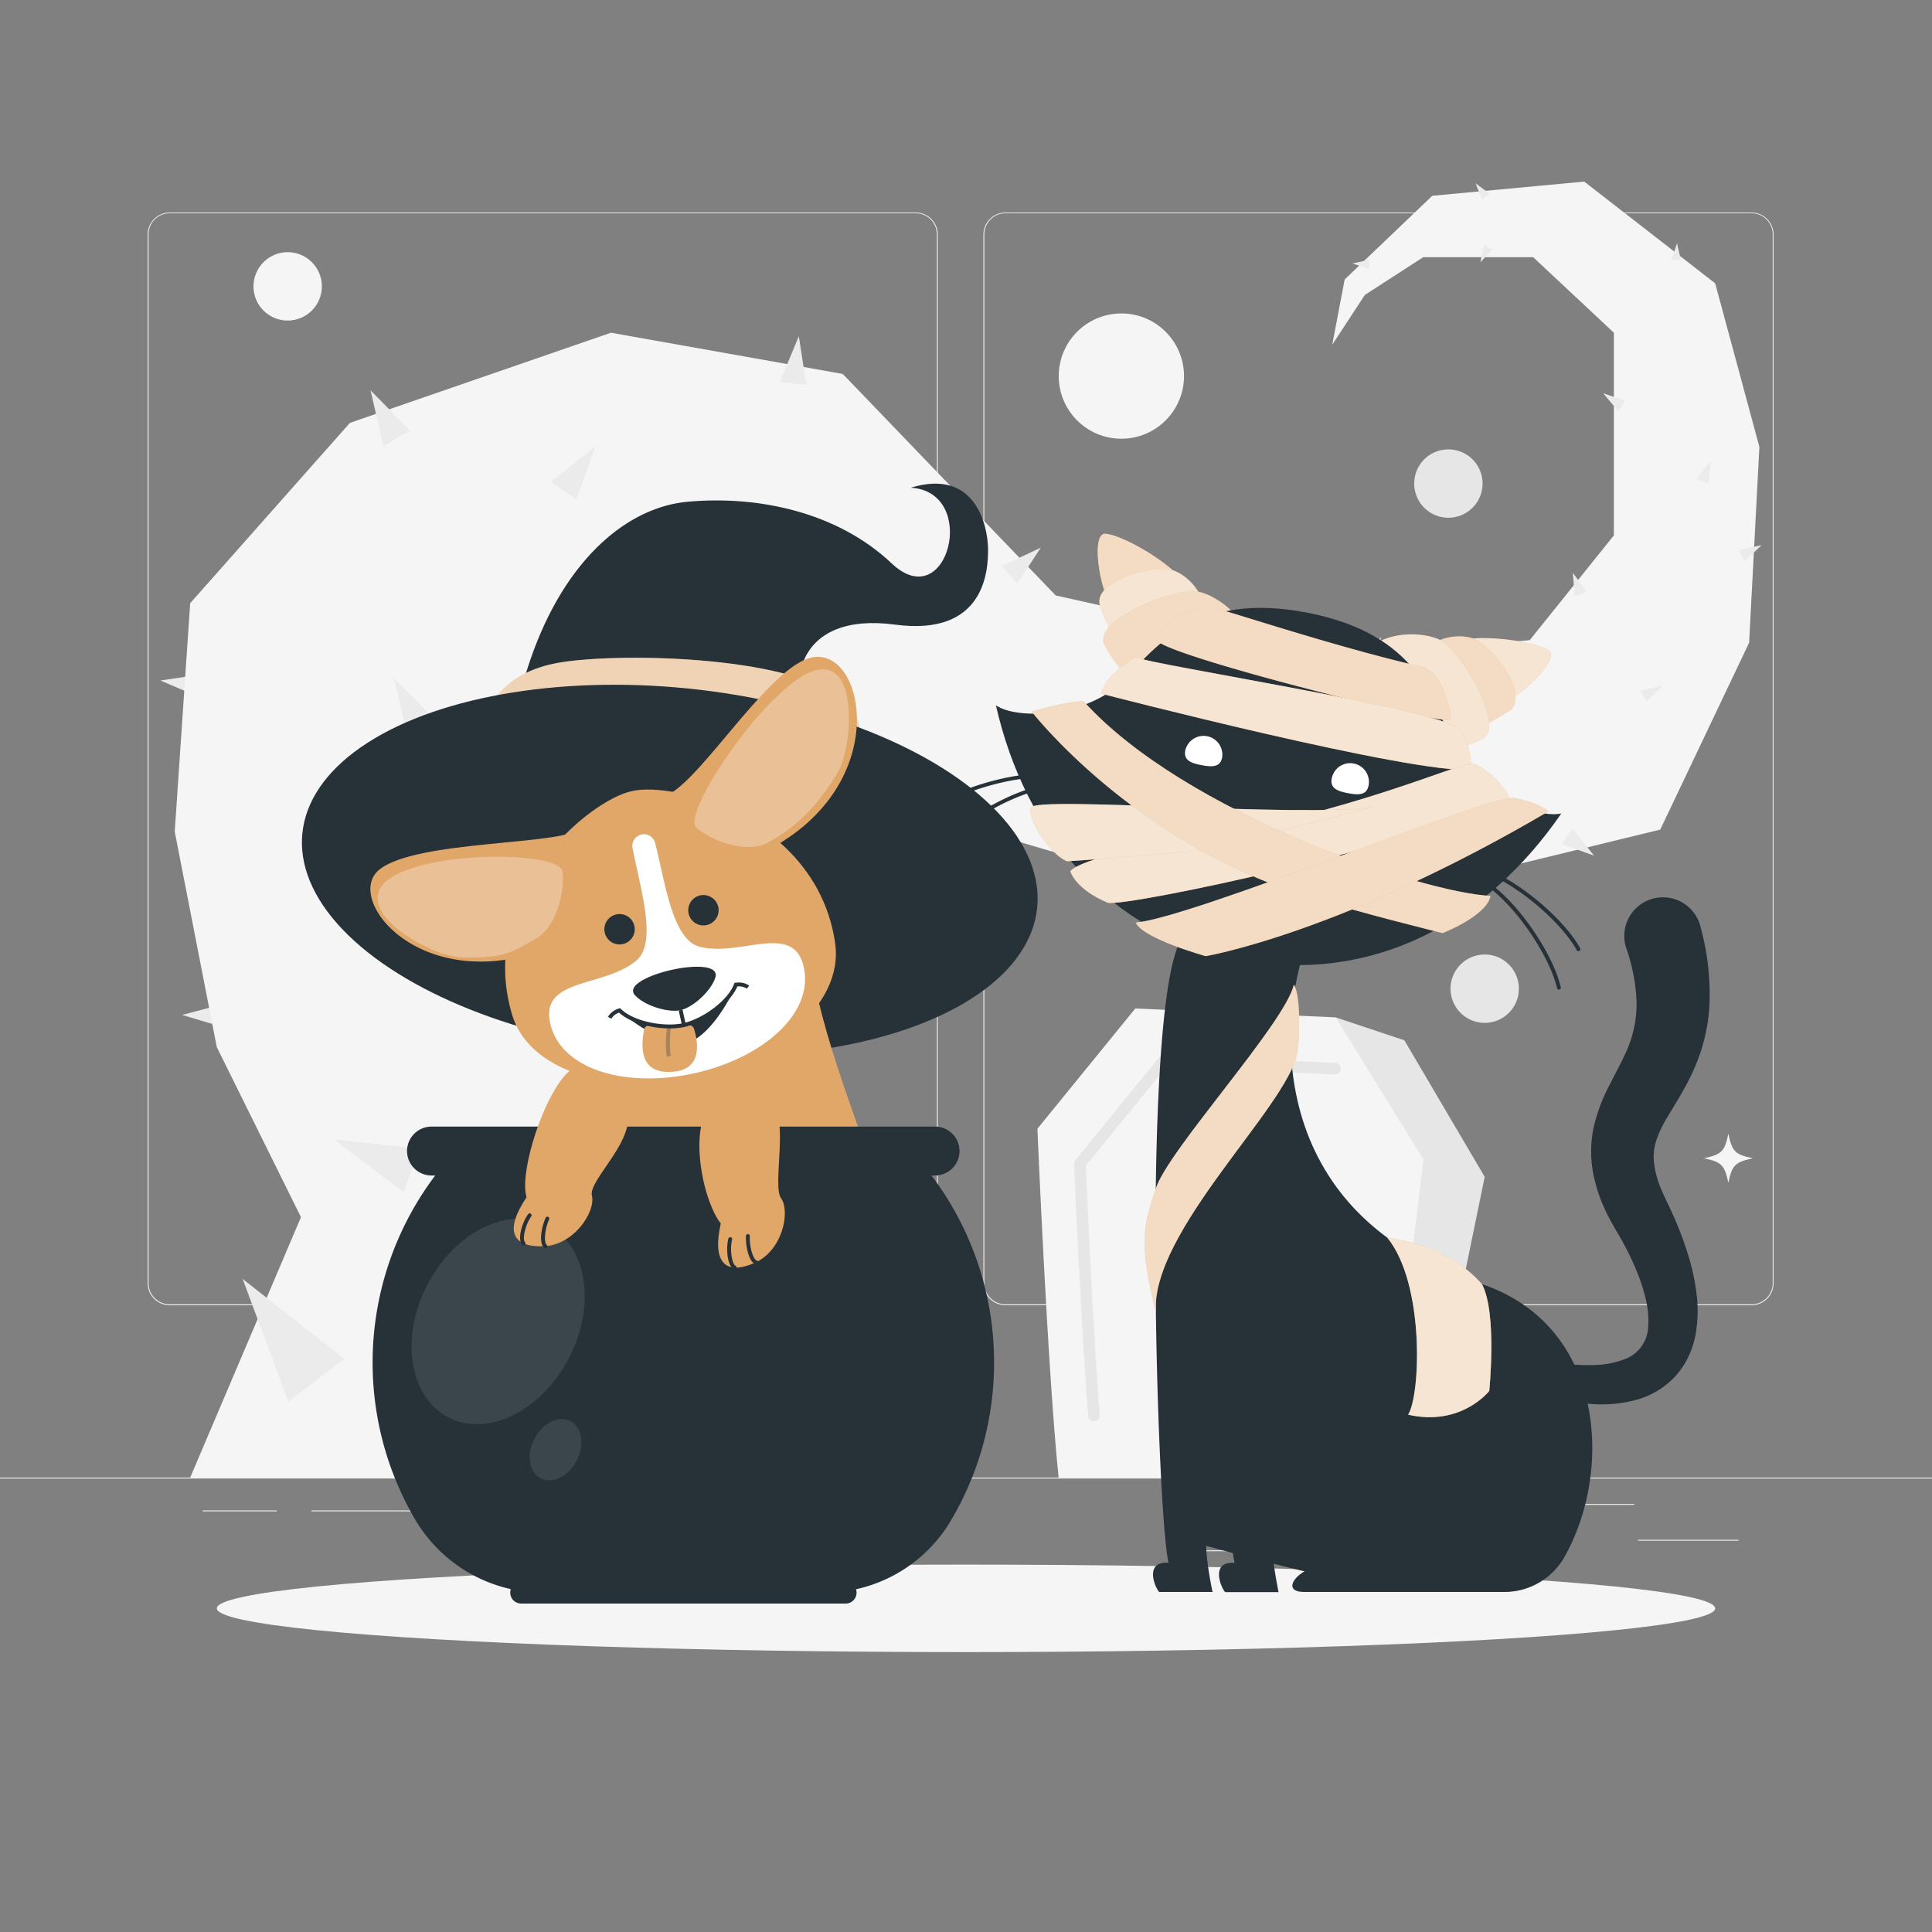 <svg xmlns="http://www.w3.org/2000/svg" viewBox="0 0 500 500"><rect x="0" y="0" width="500" height="500" fill="#808080" stroke="none"/><g id="freepik--background-complete--inject-61"><rect y="382.4" width="500" height="0.25" style="fill:#ebebeb"></rect><path d="M237,337.8H43.91a5.71,5.71,0,0,1-5.7-5.71V60.66A5.71,5.71,0,0,1,43.91,55H237a5.71,5.71,0,0,1,5.71,5.71V332.09A5.71,5.71,0,0,1,237,337.8ZM43.91,55.2a5.46,5.46,0,0,0-5.45,5.46V332.09a5.46,5.46,0,0,0,5.45,5.46H237a5.47,5.47,0,0,0,5.46-5.46V60.66A5.47,5.47,0,0,0,237,55.2Z" style="fill:#ebebeb"></path><path d="M453.31,337.8H260.21a5.72,5.72,0,0,1-5.71-5.71V60.66A5.72,5.72,0,0,1,260.21,55h193.1A5.71,5.71,0,0,1,459,60.66V332.09A5.71,5.71,0,0,1,453.31,337.8ZM260.21,55.2a5.47,5.47,0,0,0-5.46,5.46V332.09a5.47,5.47,0,0,0,5.46,5.46h193.1a5.47,5.47,0,0,0,5.46-5.46V60.66a5.47,5.47,0,0,0-5.46-5.46Z" style="fill:#ebebeb"></path><rect x="423.9" y="398.49" width="26" height="0.25" style="fill:#ebebeb"></rect><rect x="311" y="401.21" width="45.03" height="0.25" style="fill:#ebebeb"></rect><rect x="362.11" y="389.21" width="60.79" height="0.25" style="fill:#ebebeb"></rect><rect x="52.46" y="390.89" width="19.23" height="0.25" style="fill:#ebebeb"></rect><rect x="80.6" y="390.89" width="55.29" height="0.25" style="fill:#ebebeb"></rect><rect x="169.67" y="395.11" width="74.47" height="0.25" style="fill:#ebebeb"></rect><polygon points="55.94 173.98 55.13 181.91 41.49 176.11 55.94 173.98" style="fill:#ebebeb"></polygon><polygon points="64.84 258 64.92 267.99 47.12 262.66 64.84 258" style="fill:#ebebeb"></polygon><polygon points="443.89 73.33 410 47 370.67 50.67 348 72.33 344.78 89.22 353.22 76.33 368.33 66.56 396.78 66.56 417.67 86.11 417.67 138.56 395.89 165.67 345.22 170.11 273.22 154.11 218.11 96.78 158.11 86.11 90.56 109.44 49.22 156.11 45.22 215.22 56.11 271 77.89 315 49.22 382.4 238.11 382.4 217.33 348.33 198 291.33 173.33 264 148 211 174.33 179.33 233.67 209 302.67 229.33 364 230.67 429.67 214.7 452.67 166.33 455.33 115.67 443.89 73.33" style="fill:#f5f5f5"></polygon><polygon points="106.11 111.44 99.22 115.44 95.89 101 106.11 111.44" style="fill:#ebebeb"></polygon><polygon points="208.67 99.58 201.77 98.92 206.74 87.01 208.67 99.58" style="fill:#ebebeb"></polygon><polygon points="202.83 145.51 200.19 139.09 213.05 137.92 202.83 145.51" style="fill:#ebebeb"></polygon><polygon points="221.57 199.3 228.36 197.87 227.19 210.72 221.57 199.3" style="fill:#ebebeb"></polygon><polygon points="263.31 150.93 259.25 146.49 269.37 141.72 263.31 150.93" style="fill:#ebebeb"></polygon><polygon points="290.98 186.39 289.35 180.6 300.53 180.87 290.98 186.39" style="fill:#ebebeb"></polygon><polygon points="356.05 173.59 351.63 171.72 357.39 164.89 356.05 173.59" style="fill:#ebebeb"></polygon><polygon points="372.78 192.46 369.21 189.25 376.87 184.66 372.78 192.46" style="fill:#ebebeb"></polygon><polygon points="410.59 153.11 407.54 154.33 407.05 148.23 410.59 153.11" style="fill:#ebebeb"></polygon><polygon points="426.1 181.57 424.48 178.71 430.45 177.41 426.1 181.57" style="fill:#ebebeb"></polygon><polygon points="442.15 125.14 439.08 123.98 442.83 119.15 442.15 125.14" style="fill:#ebebeb"></polygon><polygon points="451.54 145.24 449.93 142.38 455.9 141.08 451.54 145.24" style="fill:#ebebeb"></polygon><polygon points="420.61 103.68 418.84 106.45 414.89 101.78 420.61 103.68" style="fill:#ebebeb"></polygon><polygon points="435.01 67.32 432.57 67.26 434.01 62.94 435.01 67.32" style="fill:#ebebeb"></polygon><polygon points="385.48 50.1 383.59 51.66 381.86 47.44 385.48 50.1" style="fill:#ebebeb"></polygon><polygon points="354.43 67.2 354.37 69.64 350.05 68.19 354.43 67.2" style="fill:#ebebeb"></polygon><polygon points="384.02 63.48 386.23 64.54 383.13 67.88 384.02 63.48" style="fill:#ebebeb"></polygon><polygon points="345.37 214.98 348.05 211 353.65 217.96 345.37 214.98" style="fill:#ebebeb"></polygon><polygon points="404.25 218.46 406.94 214.48 412.54 221.44 404.25 218.46" style="fill:#ebebeb"></polygon><polygon points="291.18 218.59 294.97 213.92 301.19 223.22 291.18 218.59" style="fill:#ebebeb"></polygon><polygon points="101.83 223 96.94 229.28 88.45 217.13 101.83 223" style="fill:#ebebeb"></polygon><polygon points="168.34 284.61 162.63 275.58 181.81 270.37 168.34 284.61" style="fill:#ebebeb"></polygon><polygon points="166.94 346.88 156.64 335.41 182.69 323.38 166.94 346.88" style="fill:#ebebeb"></polygon><polygon points="89.1 351.65 74.65 362.78 62.79 330.98 89.1 351.65" style="fill:#ebebeb"></polygon><polygon points="108.62 297.21 104.47 308.57 86.55 294.94 108.62 297.21" style="fill:#ebebeb"></polygon><polygon points="146.22 227.99 143.73 220.42 158.56 220.16 146.22 227.99" style="fill:#ebebeb"></polygon><polygon points="112.25 185.88 105.39 189.93 101.95 175.51 112.25 185.88" style="fill:#ebebeb"></polygon><polygon points="149.18 129.18 142.59 124.7 154.16 115.44 149.18 129.18" style="fill:#ebebeb"></polygon><polygon points="363.45 269.23 345.65 263.29 310.63 382.4 368.26 382.4 384.24 304.57 363.45 269.23" style="fill:#e6e6e6"></polygon><path d="M345.65,263.29,293.81,261l-25.33,31.11s2.6,62.24,5.49,90.31h84.29l10.15-82.34Z" style="fill:#f5f5f5"></path><path d="M283.1,367.84a1.5,1.5,0,0,1-1.49-1.39c-2-26-3.62-64.82-3.64-65.21a1.47,1.47,0,0,1,.34-1L300,273.61a1.49,1.49,0,0,1,1.23-.55l44.35,2a1.5,1.5,0,1,1-.14,3l-43.59-1.94L281,301.68c.21,4.9,1.75,40.3,3.61,64.54a1.5,1.5,0,0,1-1.38,1.61Z" style="fill:#e6e6e6"></path><circle cx="290.21" cy="97.33" r="16.21" style="fill:#f5f5f5"></circle><circle cx="74.45" cy="74.11" r="8.85" style="fill:#f5f5f5"></circle><circle cx="208.67" cy="232.92" r="8.85" style="fill:#e6e6e6"></circle><circle cx="374.82" cy="125.14" r="8.85" transform="translate(191.26 475.07) rotate(-80.78)" style="fill:#e6e6e6"></circle><circle cx="384.24" cy="255.87" r="8.85" style="fill:#e6e6e6"></circle><path d="M453.65,299.76c-4.61,1-5.39,1.74-6.35,6.35-1-4.61-1.74-5.39-6.35-6.35,4.61-1,5.39-1.74,6.35-6.35C448.26,298,449,298.8,453.65,299.76Z" style="fill:#f5f5f5"></path></g><g id="freepik--Shadow--inject-61"><ellipse id="freepik--path--inject-61" cx="250" cy="416.24" rx="193.89" ry="11.32" style="fill:#f5f5f5"></ellipse></g><g id="freepik--pet-1--inject-61"><path d="M130.46,209.16c2.31-51,25.28-77.24,47.42-79.3,18.05-1.68,38.72,2.55,52.87,15.94,14.59,13.79,22.74-18.57,4.95-19.58,16.85-5.16,19.9,10,20,15.65s-.71,22.9-24.07,19.78c-25-3.35-30.45,14.8-19.83,34C192,221.66,130.46,209.16,130.46,209.16Z" style="fill:#263238"></path><path d="M127.25,203.51c-6.44-18.5,2-28.87,16.24-31.79S204.23,169.34,218,181s-7.8,29.89-7.8,29.89Z" style="fill:#E1A769"></path><path d="M127.25,203.51c-6.44-18.5,2-28.87,16.24-31.79S204.23,169.34,218,181s-7.8,29.89-7.8,29.89Z" style="fill:#fff;opacity:0.5"></path><ellipse cx="173.33" cy="225.26" rx="47.34" ry="95.57" transform="translate(-68.26 375.01) rotate(-84.21)" style="fill:#263238"></ellipse><path d="M210.18,250.69c6.64,42.16,45.42,101.24,12.45,115.18s-79.5-.72-76.18-33.41,2.87-57-2.66-69.11S210.18,250.69,210.18,250.69Z" style="fill:#E1A769"></path><path d="M163.55,204.74c-11,2.23-40.3,26.62-31.05,57.76,4.84,16.32,29,20.61,47.53,16.5s38.6-18.21,36.09-35.05C211.33,211.82,174.48,202.1,163.55,204.74Z" style="fill:#E1A769"></path><path d="M181,245c-7.13-1.91-8.89-17.07-11.53-27.11a3,3,0,0,0-5.81,1.29c1.86,10.21,6.67,24.69,1,29.44-8.32,7-25,4.37-22.24,16.31s19.64,16.73,37.27,12.83,30.9-15.39,28.34-27.38S191.54,247.79,181,245Z" style="fill:#fff"></path><path d="M150.05,214.42c-4.11,4.4-42.39,2.89-51.91,10.66S109.8,259,144,244.61C155.45,228.3,150.05,214.42,150.05,214.42Z" style="fill:#E1A769"></path><path d="M145.52,225.46c-.88-5.38-37.72-5.44-46.09,3.11-7.57,7.74,11.92,18.82,19.67,19.16,12.29.53,14.27-1.94,19.56-4.8S146.35,230.47,145.52,225.46Z" style="fill:#fff;opacity:0.3"></path><path d="M164.18,239.65a3.93,3.93,0,1,1-4.69-3A3.92,3.92,0,0,1,164.18,239.65Z" style="fill:#263238"></path><path d="M170.87,206.2c8,0,26.8-32.5,38.61-35.89,14.48-4.17,22.45,34-12.84,50.69C177.41,215.69,170.87,206.2,170.87,206.2Z" style="fill:#E1A769"></path><path d="M180.18,214.11c-4-3.74,19.71-38.62,31.47-40.78,10.65-2,9,20.38,4.92,27-6.42,10.49-12.74,15-18.07,17.83S183.88,217.6,180.18,214.11Z" style="fill:#fff;opacity:0.3"></path><path d="M178.21,236.42a3.93,3.93,0,1,0,3-4.69A3.93,3.93,0,0,0,178.21,236.42Z" style="fill:#263238"></path><path d="M173.81,251c-5.24,1.16-11.92,3.93-9.45,6.6s8.52,4.55,11.77,3.83,7.93-5,9-8.45S179.05,249.81,173.81,251Z" style="fill:#263238"></path><rect x="176.06" y="261.36" width="1" height="3.98" transform="translate(-52.84 44.49) rotate(-12.51)" style="fill:#263238"></rect><path d="M160.34,261.5c3.5,3.41,12.55,9.38,17.63,8.25s10.77-10.36,12.5-14.93C184.5,266.81,169.58,268.47,160.34,261.5Z" style="fill:#263238"></path><path d="M168.41,265.38a1.44,1.44,0,0,0-1.76,1.18c-.89,5.16-.81,11.64,7.83,10.78,7.38-.74,6.14-7.76,5.16-11a1.46,1.46,0,0,0-1.79-1,16.83,16.83,0,0,1-4.4.46A21.8,21.8,0,0,1,168.41,265.38Z" style="fill:#E1A769"></path><path d="M172.67,273.54c-.52-1.23-.4-6,0-7.84l1,.2c-.39,2-.41,6.36,0,7.25Z" style="fill:#263238;opacity:0.3"></path><path d="M173.34,266.15c-4.65,0-10.19-1.41-13.12-4.08a3.76,3.76,0,0,0-2,1.56l-.89-.46A4.8,4.8,0,0,1,160.2,261l.28-.09.21.21c3.47,3.38,11.41,4.72,16.19,3.66s11.41-5.63,13.12-10.17l.1-.27.3,0a4.83,4.83,0,0,1,3.49.73l-.61.79a3.78,3.78,0,0,0-2.46-.57c-2,4.73-8.79,9.41-13.72,10.5A17.49,17.49,0,0,1,173.34,266.15Z" style="fill:#263238"></path><path d="M242,304.22H111.67a6.35,6.35,0,0,1-6.33-6.33h0a6.35,6.35,0,0,1,6.33-6.33H242a6.35,6.35,0,0,1,6.33,6.33h0A6.35,6.35,0,0,1,242,304.22Z" style="fill:#263238"></path><path d="M218.87,415h-84a2.83,2.83,0,0,1-2.82-2.82h0a2.83,2.83,0,0,1,2.82-2.82h84a2.82,2.82,0,0,1,2.81,2.82h0A2.82,2.82,0,0,1,218.87,415Z" style="fill:#263238"></path><path d="M257.26,352.61a80,80,0,0,1-11.54,41.52,38,38,0,0,1-32.56,18.05H140.55a38.43,38.43,0,0,1-33.15-19,80.43,80.43,0,0,1,8.84-93.41H237.45A80.07,80.07,0,0,1,257.26,352.61Z" style="fill:#263238"></path><ellipse cx="128.92" cy="342" rx="27.97" ry="20.64" transform="translate(-234 298.67) rotate(-62.54)" style="fill:#fff;opacity:0.1"></ellipse><ellipse cx="143.77" cy="375.2" rx="8.35" ry="6.16" transform="translate(-255.45 329.74) rotate(-62.54)" style="fill:#fff;opacity:0.1"></ellipse><path d="M147.39,277.12c-6.57,5.73-13.13,26.31-11.11,32.73-5.88,8.72-3.64,12.95,4.33,12.69s13.59-9,12.58-13.11,12-14.68,8.93-22.81C159.79,280.46,152,273.09,147.39,277.12Z" style="fill:#E1A769"></path><path d="M141.18,323.05a.53.53,0,0,1-.3-.09c-1.5-1.11-.78-5.28.3-7.74a.5.5,0,1,1,.91.4c-1.18,2.72-1.35,6-.61,6.53a.5.5,0,0,1-.3.9Z" style="fill:#263238"></path><path d="M135.48,322.28a.52.52,0,0,1-.38-.17c-1.18-1.33-.11-5.51,1.57-7.88a.5.5,0,0,1,.82.58c-1.59,2.23-2.33,5.86-1.64,6.64a.49.49,0,0,1,0,.7A.48.48,0,0,1,135.48,322.28Z" style="fill:#263238"></path><path d="M182.74,287.64c-4,7.73-.41,23.73,3.8,29-2.31,10.26,1.31,13.39,8.65,10.25s9.39-13.32,6.95-16.78,2.49-21.9-3.06-25.45S185.58,282.21,182.74,287.64Z" style="fill:#E1A769"></path><path d="M195.72,327.18l-.13,0c-1.8-.49-2.64-4.64-2.54-7.32a.54.54,0,0,1,.52-.48.5.5,0,0,1,.48.52c-.11,3,.92,6.08,1.8,6.32a.49.49,0,0,1,.35.61A.5.5,0,0,1,195.72,327.18Z" style="fill:#263238"></path><path d="M190.13,328.53a.46.46,0,0,1-.23-.06c-1.59-.81-2.11-5.1-1.4-7.91a.49.49,0,0,1,.6-.36.5.5,0,0,1,.37.6c-.67,2.66,0,6.31.88,6.78a.5.5,0,0,1-.22.95Z" style="fill:#263238"></path></g><g id="freepik--pet-2--inject-61"><path d="M389.31,412a17.83,17.83,0,0,0,15.53-9c12.77-22.53,10.54-60.47-22.08-70.92-52.41-16.78-52.48-62.73-45.51-85.17s-25.43-28-33.44,1.1-4.18,145.37-1.39,156.43C296,404,298.93,410.94,300,412H313.8s-1.63-7.72-1.63-11.9c4.06.93,41.66,11.9,57.47,11.9Z" style="fill:#263238"></path><path d="M404.86,352.9a47.94,47.94,0,0,0,8.06.36,23.36,23.36,0,0,0,7.14-1.36,9.26,9.26,0,0,0,6.48-8.54,23,23,0,0,0-.56-6.87,45.8,45.8,0,0,0-2.34-7.37,75.35,75.35,0,0,0-3.49-7.34c-.66-1.21-1.34-2.41-2.06-3.6l-.58-1c-.2-.37-.42-.73-.61-1.11-.4-.75-.8-1.5-1.17-2.29a40.36,40.36,0,0,1-3.47-10.45,30.11,30.11,0,0,1,.29-12.06A45.4,45.4,0,0,1,416.44,281c1.46-2.91,2.85-5.42,3.93-7.78a30.38,30.38,0,0,0,3.18-13.43,46.59,46.59,0,0,0-2.68-14.4,10,10,0,1,1,19-6.31c.07.21.13.41.19.62v.07a65.26,65.26,0,0,1,2.32,20.78,47.38,47.38,0,0,1-2,10.9,53.87,53.87,0,0,1-4.22,9.77c-1.6,2.95-3.27,5.55-4.62,7.87a29.21,29.21,0,0,0-2.94,6.2,13.61,13.61,0,0,0-.54,5.64,24.28,24.28,0,0,0,1.74,6.56c.22.57.48,1.15.74,1.73l.86,1.82c.7,1.43,1.36,2.88,2,4.34a89,89,0,0,1,3.4,9.11,57.32,57.32,0,0,1,2.2,9.86,35.05,35.05,0,0,1-.17,10.89,22,22,0,0,1-5.23,10.92,21.56,21.56,0,0,1-10.19,6.13A34.09,34.09,0,0,1,413,363.42a56.3,56.3,0,0,1-9.68-1.26,4.7,4.7,0,0,1,1.51-9.27Z" style="fill:#263238"></path><path d="M319.51,404.46c-.57-2.29-1.2-9.1-1.75-18.72l11.51,14.4c0,4.18,1.62,11.9,1.62,11.9H317.07C316,410.94,313.07,404,319.51,404.46Z" style="fill:#263238"></path><path d="M371.12,412H337.48c-5.37,0-2.89-4.44,2.09-6.27S371.12,412,371.12,412Z" style="fill:#263238"></path><path d="M379.31,165.44c7-1,18,.72,21.46,2.87s-8.26,13.14-13.27,14.23A161.39,161.39,0,0,1,379.31,165.44Z" style="fill:#E1A769"></path><path d="M379.31,165.44c7-1,18,.72,21.46,2.87s-8.26,13.14-13.27,14.23A161.39,161.39,0,0,1,379.31,165.44Z" style="fill:#fff;opacity:0.7"></path><path d="M368.65,167.87c6.09-4.63,12.11-3.11,13.6-2.21,6.05,3.7,13.49,15.16,8.14,18.45s-11.11,6.33-11.11,6.33Z" style="fill:#E1A769"></path><path d="M368.65,167.87c6.09-4.63,12.11-3.11,13.6-2.21,6.05,3.7,13.49,15.16,8.14,18.45s-11.11,6.33-11.11,6.33Z" style="fill:#fff;opacity:0.6"></path><path d="M354.75,167.4c6.47-4.91,16.41-3.38,19.25-.94,5.75,4.95,15.52,21.81,9.51,24.84a33.43,33.43,0,0,1-12.63,3.19Z" style="fill:#E1A769"></path><path d="M354.75,167.4c6.47-4.91,16.41-3.38,19.25-.94,5.75,4.95,15.52,21.81,9.51,24.84a33.43,33.43,0,0,1-12.63,3.19Z" style="fill:#fff;opacity:0.7"></path><path d="M304.93,148.92c-4.93-5-14.7-10.38-18.77-10.79s-1.45,15.45,1.86,19.37A162.7,162.7,0,0,0,304.93,148.92Z" style="fill:#E1A769"></path><path d="M304.93,148.92c-4.93-5-14.7-10.38-18.77-10.79s-1.45,15.45,1.86,19.37A162.7,162.7,0,0,0,304.93,148.92Z" style="fill:#fff;opacity:0.6"></path><path d="M311.9,157.33c-2-7.38-7.71-9.84-9.44-10-7-.75-19.93,3.82-17.7,9.68s5,11.79,5,11.79Z" style="fill:#E1A769"></path><path d="M311.9,157.33c-2-7.38-7.71-9.84-9.44-10-7-.75-19.93,3.82-17.7,9.68s5,11.79,5,11.79Z" style="fill:#fff;opacity:0.7"></path><path d="M323.22,165.42c-2.15-7.83-11-12.67-14.7-12.46-7.58.43-25.59,7.85-22.67,13.91a33.52,33.52,0,0,0,8.08,10.23Z" style="fill:#E1A769"></path><path d="M323.22,165.42c-2.15-7.83-11-12.67-14.7-12.46-7.58.43-25.59,7.85-22.67,13.91a33.52,33.52,0,0,0,8.08,10.23Z" style="fill:#fff;opacity:0.6"></path><path d="M290.58,176.22c8.86-9.17,19.26-23.11,47.58-17.69s32.85,22.21,37.7,34,21.36,19.52,28.2,18C384.71,238.69,355,254.84,321,248.33s-55.66-32.49-63.26-65.79C263.51,186.48,281.71,185.39,290.58,176.22Z" style="fill:#263238"></path><path d="M408.5,246.17a.51.51,0,0,1-.44-.26c-4.23-7.71-17.34-18.9-27.29-21.26a.5.5,0,0,1,.23-1c10.19,2.41,23.61,13.87,27.94,21.75a.51.51,0,0,1-.2.68A.53.53,0,0,1,408.5,246.17Z" style="fill:#263238"></path><path d="M403.44,256.12a.5.5,0,0,1-.48-.39c-2-8.57-11.5-22.93-20.42-27.92a.5.5,0,0,1-.19-.68.51.51,0,0,1,.68-.2c9.13,5.11,18.9,19.81,20.9,28.58a.5.5,0,0,1-.37.6Z" style="fill:#263238"></path><path d="M242.16,209.45a.51.51,0,0,1-.41-.2.51.51,0,0,1,.11-.7c7.25-5.32,24.26-10,34.51-7.91a.5.5,0,0,1,.39.59.52.52,0,0,1-.6.39c-10-2.07-26.62,2.54-33.71,7.73A.46.46,0,0,1,242.16,209.45Z" style="fill:#263238"></path><path d="M242.53,220.61a.5.5,0,0,1-.3-.11.5.5,0,0,1-.09-.7c5.51-7.1,20.57-16.3,31-17.07a.49.49,0,0,1,.54.46.5.5,0,0,1-.46.54c-10.2.75-24.91,9.74-30.3,16.68A.51.51,0,0,1,242.53,220.61Z" style="fill:#263238"></path><path d="M368.18,172.62c5.09,1.17,7.37,11.67,7.32,13.63s-75.15-16.78-76.25-20.7a15.37,15.37,0,0,1,15.3-8.1C317.83,158.08,345.39,167.39,368.18,172.62Z" style="fill:#E1A769"></path><path d="M368.18,172.62c5.09,1.17,7.37,11.67,7.32,13.63s-75.15-16.78-76.25-20.7a15.37,15.37,0,0,1,15.3-8.1C317.83,158.08,345.39,167.39,368.18,172.62Z" style="fill:#fff;opacity:0.6"></path><path d="M344.66,201.44c-.51,2.63,1.57,3.33,4.2,3.83s4.83.62,5.33-2a4.85,4.85,0,1,0-9.53-1.82Z" style="fill:#fff"></path><path d="M306.75,194.19c-.5,2.63,1.58,3.33,4.21,3.83s4.83.62,5.33-2a4.86,4.86,0,0,0-9.54-1.82Z" style="fill:#fff"></path><path d="M377.73,188.86c-2.53-4.9-79.31-16.7-83.93-18.79-8.14,4.88-8.8,9.45-8.8,9.45s81,21,95.89,19.66C380.1,190.18,377.73,188.86,377.73,188.86Z" style="fill:#E1A769"></path><path d="M377.73,188.86c-2.53-4.9-79.31-16.7-83.93-18.79-8.14,4.88-8.8,9.45-8.8,9.45s81,21,95.89,19.66C380.1,190.18,377.73,188.86,377.73,188.86Z" style="fill:#fff;opacity:0.7"></path><path d="M390.6,206.44c-1.32-3.37-6.82-8.56-9.87-8.79s-32.11,13.09-72.55,19.46c-29.69,4.67-31.17,8.38-31.17,8.38s1.16,4.57,9.75,8.17C292.25,234.6,368.3,218.49,390.6,206.44Z" style="fill:#E1A769"></path><path d="M390.6,206.44c-1.32-3.37-6.82-8.56-9.87-8.79s-32.11,13.09-72.55,19.46c-29.69,4.67-31.17,8.38-31.17,8.38s1.16,4.57,9.75,8.17C292.25,234.6,368.3,218.49,390.6,206.44Z" style="fill:#fff;opacity:0.7"></path><path d="M355.47,208.83c-18,2.88-87.53-2.89-88.66.17s5.17,12.34,9.35,13.9c6.72-.35,35.54-2.91,35.54-2.91Z" style="fill:#E1A769"></path><path d="M355.47,208.83c-18,2.88-87.53-2.89-88.66.17s5.17,12.34,9.35,13.9c6.72-.35,35.54-2.91,35.54-2.91Z" style="fill:#fff;opacity:0.7"></path><path d="M385.74,231.86c-17.92-.91-79.15-21.41-105.27-50.34-3.88-.23-13.49,2.63-13.49,2.63s25.82,33.35,70.37,47.51c13.78,4.39,36,9.83,36,9.83S384.83,237,385.74,231.86Z" style="fill:#E1A769"></path><path d="M385.74,231.86c-17.92-.91-79.15-21.41-105.27-50.34-3.88-.23-13.49,2.63-13.49,2.63s25.82,33.35,70.37,47.51c13.78,4.39,36,9.83,36,9.83S384.83,237,385.74,231.86Z" style="fill:#fff;opacity:0.6"></path><path d="M392,206.55c-5.19-1.43-83.77,31.12-98.06,32.2,1.72,4.15,18.09,8.7,18.09,8.7s34.78-5.79,88.74-37.48C397.51,207.38,392,206.55,392,206.55Z" style="fill:#E1A769"></path><path d="M392,206.55c-5.19-1.43-83.77,31.12-98.06,32.2,1.72,4.15,18.09,8.7,18.09,8.7s34.78-5.79,88.74-37.48C397.51,207.38,392,206.55,392,206.55Z" style="fill:#fff;opacity:0.6"></path><path d="M335.71,272.63c-2.63,13.91-38.1,46.24-36.57,67.14-4.62-19-3.18-22.29,0-32.22s33.44-42.74,35.71-52.72C336.73,257.57,336.32,269.41,335.71,272.63Z" style="fill:#E1A769"></path><path d="M335.71,272.63c-2.63,13.91-38.1,46.24-36.57,67.14-4.62-19-3.18-22.29,0-32.22s33.44-42.74,35.71-52.72C336.73,257.57,336.32,269.41,335.71,272.63Z" style="fill:#fff;opacity:0.6"></path><path d="M359.08,320.37c9.63,11.85,8.59,40.64,5.34,45.75,13.81,3.14,21-6.15,21-6.15s2.07-20.13-1.87-27.6C374.28,321.66,359.08,320.37,359.08,320.37Z" style="fill:#E1A769"></path><path d="M359.08,320.37c9.63,11.85,8.59,40.64,5.34,45.75,13.81,3.14,21-6.15,21-6.15s2.07-20.13-1.87-27.6C374.28,321.66,359.08,320.37,359.08,320.37Z" style="fill:#fff;opacity:0.7"></path></g></svg>